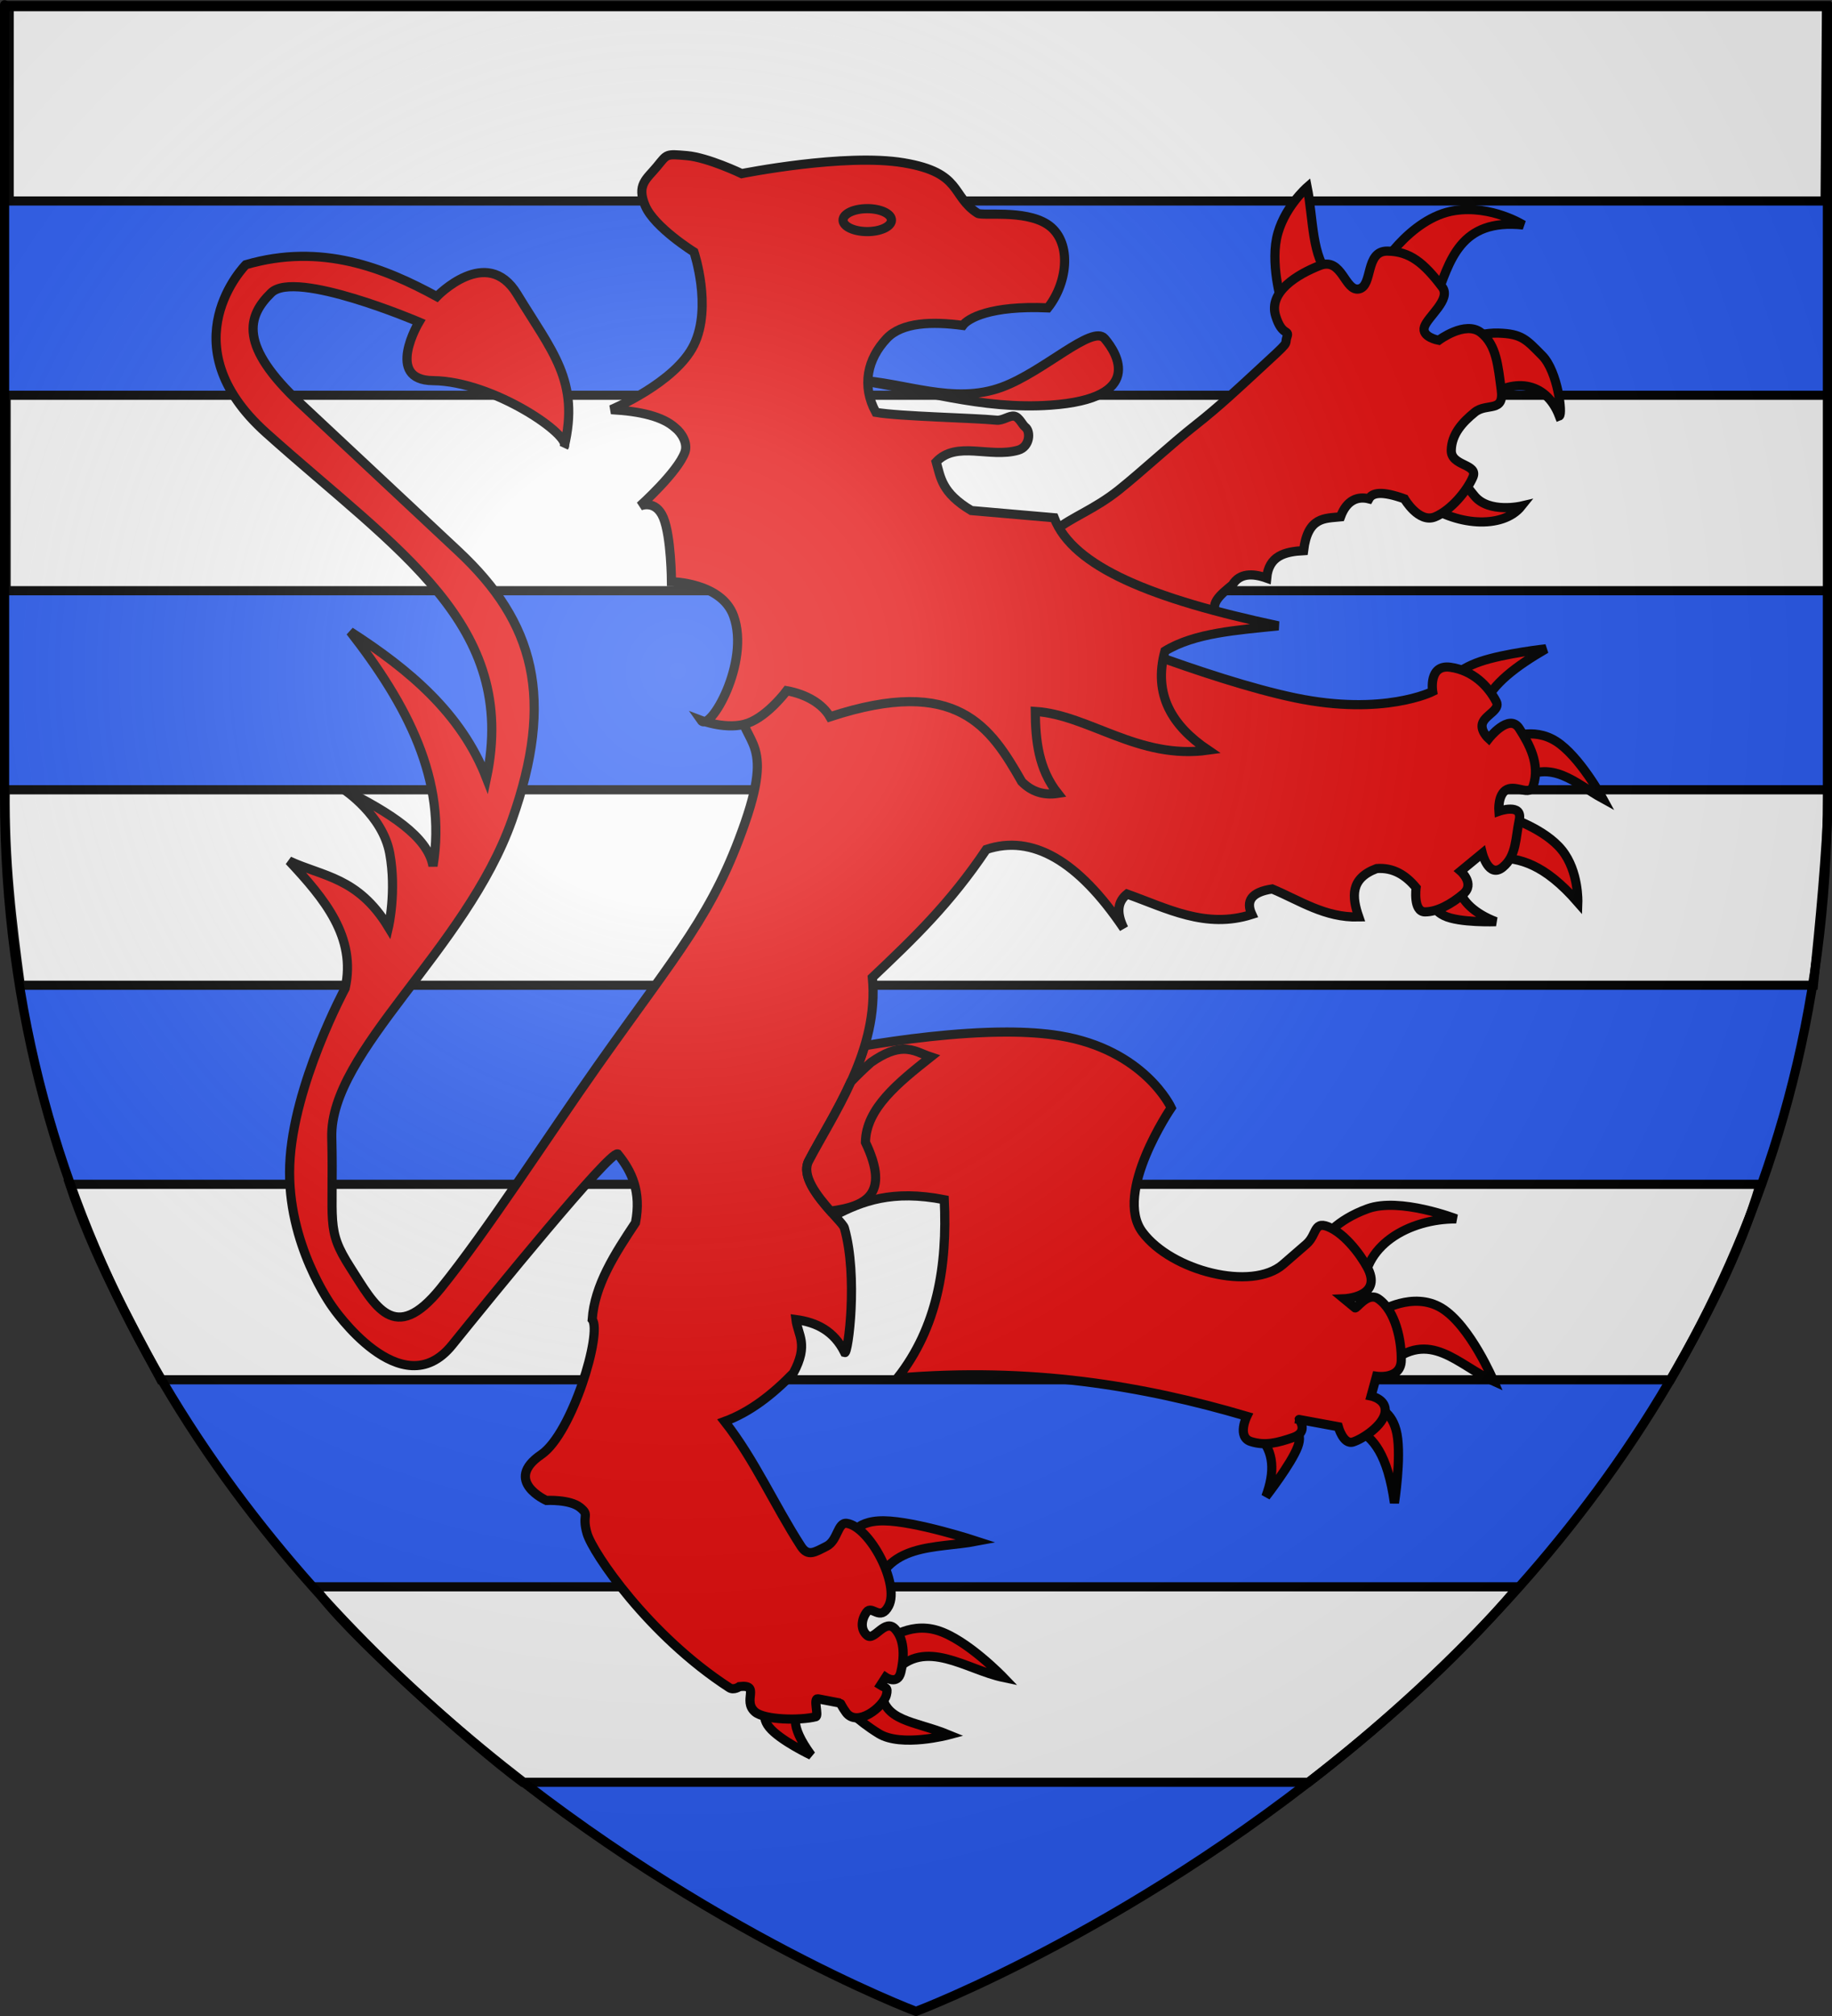 <?xml version="1.0" encoding="UTF-8" standalone="no"?>
<svg
   xmlns:dc="http://purl.org/dc/elements/1.1/"
   xmlns:cc="http://web.resource.org/cc/"
   xmlns:rdf="http://www.w3.org/1999/02/22-rdf-syntax-ns#"
   xmlns:svg="http://www.w3.org/2000/svg"
   xmlns="http://www.w3.org/2000/svg"
   xmlns:xlink="http://www.w3.org/1999/xlink"
   xmlns:sodipodi="http://sodipodi.sourceforge.net/DTD/sodipodi-0.dtd"
   xmlns:inkscape="http://www.inkscape.org/namespaces/inkscape"
   height="660"
   width="600"
   version="1.0"
   id="svg2"
   sodipodi:version="0.32"
   inkscape:version="0.44.1"
   sodipodi:docname="Blason_Châteauneuf-les-Charentes_1.svg"
   sodipodi:docbase="C:\Documents and Settings\Moi\Bureau\PROVISOIRE\HERALDIQUE\A insérer"
   inkscape:export-filename="/Users/olivier/Desktop/Blason Rouge/Blason_Vide_3D.png"
   inkscape:export-xdpi="144"
   inkscape:export-ydpi="144">
  <rect width="100%" height="100%" fill="#333333" stroke="none"/>
  <sodipodi:namedview
     inkscape:window-height="461"
     inkscape:window-width="640"
     inkscape:pageshadow="2"
     inkscape:pageopacity="0.0"
     guidetolerance="10.0"
     gridtolerance="10000"
     objecttolerance="10.0"
     borderopacity="1.0"
     bordercolor="#666666"
     pagecolor="#ffffff"
     id="base"
     showgrid="false"
     height="660px"
     inkscape:zoom="0.39242424"
     inkscape:cx="338.57824"
     inkscape:cy="327.45174"
     inkscape:window-x="-4"
     inkscape:window-y="-4"
     inkscape:current-layer="layer4"
     gridspacingx="5px"
     gridspacingy="5px"
     inkscape:grid-points="true"
     showguides="true"
     inkscape:guide-bbox="true">
    <sodipodi:guide
       orientation="vertical"
       position="863.861"
       id="guide6348" />
  </sodipodi:namedview>
  <desc
     id="desc4">Flag of Canton of Valais (Wallis)</desc>
  <defs
     id="defs6">
    <linearGradient
       id="linearGradient2893">
      <stop
         style="stop-color:white;stop-opacity:0.314;"
         offset="0"
         id="stop2895" />
      <stop
         id="stop2897"
         offset="0.19"
         style="stop-color:white;stop-opacity:0.251;" />
      <stop
         style="stop-color:#6b6b6b;stop-opacity:0.125;"
         offset="0.6"
         id="stop2901" />
      <stop
         style="stop-color:black;stop-opacity:0.125;"
         offset="1"
         id="stop2899" />
    </linearGradient>
    <linearGradient
       id="linearGradient2885">
      <stop
         id="stop2887"
         offset="0"
         style="stop-color:white;stop-opacity:1;" />
      <stop
         style="stop-color:white;stop-opacity:1;"
         offset="0.229"
         id="stop2891" />
      <stop
         id="stop2889"
         offset="1"
         style="stop-color:black;stop-opacity:1;" />
    </linearGradient>
    <linearGradient
       id="linearGradient2955">
      <stop
         id="stop2867"
         offset="0"
         style="stop-color:#fd0000;stop-opacity:1;" />
      <stop
         style="stop-color:#e77275;stop-opacity:0.659;"
         offset="0.5"
         id="stop2873" />
      <stop
         style="stop-color:black;stop-opacity:0.323;"
         offset="1"
         id="stop2959" />
    </linearGradient>
    <radialGradient
       inkscape:collect="always"
       xlink:href="#linearGradient2955"
       id="radialGradient2961"
       cx="225.524"
       cy="218.901"
       fx="225.524"
       fy="218.901"
       r="300"
       gradientTransform="matrix(-4.167939e-4,2.183,-1.884,-3.599562e-4,615.597,-289.121)"
       gradientUnits="userSpaceOnUse" />
    <polygon
       id="star"
       transform="scale(53,53)"
       points="0,-1 0.588,0.809 -0.951,-0.309 0.951,-0.309 -0.588,0.809 0,-1 " />
    <clipPath
       id="clip">
      <path
         d="M 0,-200 L 0,600 L 300,600 L 300,-200 L 0,-200 z "
         id="path10" />
    </clipPath>
    <radialGradient
       inkscape:collect="always"
       xlink:href="#linearGradient2955"
       id="radialGradient1911"
       gradientUnits="userSpaceOnUse"
       gradientTransform="matrix(-4.167939e-4,2.183,-1.884,-3.599562e-4,615.597,-289.121)"
       cx="225.524"
       cy="218.901"
       fx="225.524"
       fy="218.901"
       r="300" />
    <radialGradient
       inkscape:collect="always"
       xlink:href="#linearGradient2955"
       id="radialGradient2865"
       gradientUnits="userSpaceOnUse"
       gradientTransform="matrix(0,1.749,-1.593,-1.049767e-7,551.788,-191.29)"
       cx="225.524"
       cy="218.901"
       fx="225.524"
       fy="218.901"
       r="300" />
    <radialGradient
       inkscape:collect="always"
       xlink:href="#linearGradient2955"
       id="radialGradient2871"
       gradientUnits="userSpaceOnUse"
       gradientTransform="matrix(0,1.386,-1.323,-5.741131e-8,-158.082,-109.541)"
       cx="225.524"
       cy="218.901"
       fx="225.524"
       fy="218.901"
       r="300" />
    <radialGradient
       inkscape:collect="always"
       xlink:href="#linearGradient2893"
       id="radialGradient3163"
       gradientUnits="userSpaceOnUse"
       gradientTransform="matrix(1.353,0,0,1.349,-77.629,-85.747)"
       cx="221.445"
       cy="226.331"
       fx="221.445"
       fy="226.331"
       r="300" />
  </defs>
  <g
     inkscape:groupmode="layer"
     id="layer3"
     inkscape:label="Fond écu"
     style="display:inline">
    <path
       id="path2855"
       style="fill:#2b5df2;fill-opacity:1;fill-rule:evenodd;stroke:none;stroke-width:1px;stroke-linecap:butt;stroke-linejoin:miter;stroke-opacity:1"
       d="M 300,658.5 C 300,658.5 598.5,546.18 598.5,260.728 C 598.5,-24.723 598.5,2.176 598.5,2.176 L 1.5,2.176 L 1.5,260.728 C 1.5,546.18 300,658.5 300,658.5 z "
       sodipodi:nodetypes="cccccc" />
    <path
       style="fill:#f9f9f9;fill-opacity:1;fill-rule:evenodd;stroke:black;stroke-width:3;stroke-linecap:butt;stroke-linejoin:miter;stroke-miterlimit:4;stroke-dasharray:none;stroke-opacity:1;display:inline"
       d="M 3,1.812 L 3,65.803 L 597.748,65.803 C 597.748,64.251 598.198,1.812 598.198,1.812 L 3,1.812 z "
       id="path9019"
       sodipodi:nodetypes="ccccc" />
    <path
       style="fill:#f9f9f9;fill-opacity:1;fill-rule:evenodd;stroke:black;stroke-width:3;stroke-linecap:butt;stroke-linejoin:miter;stroke-miterlimit:4;stroke-dasharray:none;stroke-opacity:1;display:inline"
       d="M 2,129.402 L 2,193.393 L 599,193.393 C 599,191.841 599,129.402 599,129.402 L 2,129.402 z "
       id="path9911" />
    <path
       style="fill:#f9f9f9;fill-opacity:1;fill-rule:evenodd;stroke:black;stroke-width:3;stroke-linecap:butt;stroke-linejoin:miter;stroke-miterlimit:4;stroke-dasharray:none;stroke-opacity:1;display:inline"
       d="M 1.698,258.56 C 1.42,281.928 3.888,302.16 6.646,322.551 L 593.904,322.551 C 596.186,300.881 598.099,280.639 599,258.56 L 1.698,258.56 z "
       id="path9917"
       sodipodi:nodetypes="ccccc" />
    <path
       style="fill:#f9f9f9;fill-opacity:1;fill-rule:evenodd;stroke:black;stroke-width:3;stroke-linecap:butt;stroke-linejoin:miter;stroke-miterlimit:4;stroke-dasharray:none;stroke-opacity:1;display:inline"
       d="M 22.856,387.719 C 30.407,410.482 42.004,431.785 52.686,451.71 L 547.103,451.71 C 557.785,433.136 569.832,410.482 576.482,387.719 L 22.856,387.719 z "
       id="path10809"
       sodipodi:nodetypes="ccccc" />
    <path
       style="fill:#f9f9f9;fill-opacity:1;fill-rule:evenodd;stroke:black;stroke-width:3;stroke-linecap:butt;stroke-linejoin:miter;stroke-miterlimit:4;stroke-dasharray:none;stroke-opacity:1;display:inline"
       d="M 103.045,519.492 C 111.532,532.784 154.986,571.619 171.2,583.482 L 428.574,583.482 C 449.292,567.565 476.529,544.046 497.179,519.492 L 103.045,519.492 z "
       id="path11701"
       sodipodi:nodetypes="ccccc" />
  </g>
  <g
     inkscape:groupmode="layer"
     id="layer4"
     inkscape:label="Meubles"
     style="opacity:1;display:inline">
    <g
       style="fill:#e20909;fill-opacity:1;stroke:black;stroke-width:2.855;stroke-miterlimit:4;stroke-dasharray:none;stroke-opacity:1;display:inline"
       id="g8413"
       transform="matrix(-1.051,0,0,1.051,640.717,10.486)">
      <path
         d="M 166.365,146.249 C 156.372,153.783 141.415,155.084 135.5,147.652 C 135.5,147.652 145.547,150.004 150.091,144.566 C 156.257,137.185 156.481,133.698 157.386,135.306 L 166.365,146.249 z "
         style="opacity:1;fill:#e20909;fill-opacity:1;fill-rule:evenodd;stroke:black;stroke-width:2.855;stroke-linecap:butt;stroke-linejoin:miter;stroke-miterlimit:4;stroke-dasharray:none;stroke-opacity:1;display:inline"
         id="path1738" />
      <path
         d="M 147.285,114.542 C 138.534,107.706 127.981,108.488 123.715,119.592 C 122.584,119.168 124.192,105.684 129.046,100.792 C 134.037,95.762 135.359,93.988 142.795,93.777 C 150.231,93.567 159.631,97.986 159.631,97.986 L 147.285,114.542 z "
         style="opacity:1;fill:#e20909;fill-opacity:1;fill-rule:evenodd;stroke:black;stroke-width:2.855;stroke-linecap:butt;stroke-linejoin:miter;stroke-miterlimit:4;stroke-dasharray:none;stroke-opacity:1;display:inline"
         id="path1748" />
      <path
         d="M 162.437,83.676 C 157.848,71.121 154.68,57.976 134.938,60.106 C 134.938,60.106 144.792,53.886 156.264,55.616 C 170.44,57.753 180.866,74.969 180.115,75.258 L 162.437,83.676 z "
         style="opacity:1;fill:#e20909;fill-opacity:1;fill-rule:evenodd;stroke:black;stroke-width:2.855;stroke-linecap:butt;stroke-linejoin:miter;stroke-miterlimit:4;stroke-dasharray:none;stroke-opacity:1;display:inline"
         id="path1750" />
      <path
         d="M 194.986,76.1 C 200.966,70.388 200.329,58.059 202.282,48.32 C 202.282,48.32 209.928,54.985 211.822,64.314 C 213.716,73.644 209.858,85.64 209.858,85.64 L 194.986,76.1 z "
         style="opacity:1;fill:#e20909;fill-opacity:1;fill-rule:evenodd;stroke:black;stroke-width:2.855;stroke-linecap:butt;stroke-linejoin:miter;stroke-miterlimit:4;stroke-dasharray:none;stroke-opacity:1;display:inline"
         id="path1752" />
      <path
         d="M 239.602,186.936 L 229.781,182.095 C 233.342,178.302 229.277,175.271 225.572,172.204 C 223.372,168.56 219.345,168.525 214.909,170.1 C 214.269,163.139 209.22,161.848 203.404,161.542 C 202.109,150.924 196.804,151.533 191.9,151.019 C 189.924,145.597 186.345,144.574 183.061,145.407 C 181.98,143.448 179.026,142.892 171.977,145.407 C 171.977,145.407 167.488,153.124 162.437,151.019 C 157.386,148.915 152.476,142.882 150.652,138.673 C 148.828,134.464 157.527,135.306 157.386,130.255 C 157.246,125.204 153.879,121.556 150.091,118.47 C 146.303,115.383 140.831,118.75 141.813,111.455 C 142.795,104.159 143.251,97.495 148.127,93.637 C 153.002,89.779 161.315,96.022 161.315,96.022 C 161.315,96.022 166.751,95.04 165.752,91.848 C 164.752,88.656 157.316,83.255 160.192,79.467 C 165.945,71.891 170.294,68.313 177.309,68.243 C 184.324,68.173 181.728,79.116 186.148,80.028 C 190.567,80.94 191.374,69.997 198.354,72.732 C 205.333,75.468 214.431,80.938 212.103,88.446 C 210.125,94.825 207.784,92.609 208.553,94.884 C 209.627,98.063 206.638,95.253 217.995,105.703 C 222.821,110.142 229.478,116.457 237.095,122.437 C 244.713,128.417 253.454,136.61 260.975,142.632 C 268.497,148.654 275.64,151.101 280.622,155.13 C 285.604,159.159 288.706,161.682 288.706,161.682 L 239.602,186.936 z "
         style="opacity:1;fill:#e20909;fill-opacity:1;fill-rule:evenodd;stroke:black;stroke-width:2.855;stroke-linecap:butt;stroke-linejoin:miter;stroke-miterlimit:4;stroke-dasharray:none;stroke-opacity:1;display:inline"
         id="path1727" />
      <path
         d="M 184.612,392.917 C 185.699,378.117 170.548,369.626 155.842,369.702 C 155.842,369.702 173.402,362.907 183.422,366.528 C 193.442,370.149 197.112,375.853 197.112,375.853 L 184.612,392.917 z "
         style="opacity:1;fill:#e20909;fill-opacity:1;fill-rule:evenodd;stroke:black;stroke-width:2.855;stroke-linecap:butt;stroke-linejoin:miter;stroke-miterlimit:4;stroke-dasharray:none;stroke-opacity:1;display:inline"
         id="path1572" />
      <path
         d="M 177.073,415.139 C 164.023,403.73 155.42,415.244 144.136,420.298 C 144.136,420.298 151.477,402.887 160.406,397.48 C 169.335,392.073 179.85,398.671 179.85,398.671 L 177.073,415.139 z "
         style="opacity:1;fill:#e20909;fill-opacity:1;fill-rule:evenodd;stroke:black;stroke-width:2.855;stroke-linecap:butt;stroke-linejoin:miter;stroke-miterlimit:4;stroke-dasharray:none;stroke-opacity:1;display:inline"
         id="path1574" />
      <path
         d="M 186.993,435.179 C 181.721,437.634 177.207,443.122 175.089,458.194 C 175.089,458.194 172.906,444.206 174.295,436.766 C 175.684,429.325 180.644,428.433 180.644,428.433 L 186.993,435.179 z "
         style="opacity:1;fill:#e20909;fill-opacity:1;fill-rule:evenodd;stroke:black;stroke-width:2.855;stroke-linecap:butt;stroke-linejoin:miter;stroke-miterlimit:4;stroke-dasharray:none;stroke-opacity:1;display:inline"
         id="path1624" />
      <path
         d="M 217.152,437.56 C 212.663,442.136 212.252,448.46 215.168,456.21 C 215.168,456.21 207.231,445.992 205.247,440.734 C 203.263,435.476 207.231,435.179 207.231,435.179 L 217.152,437.56 z "
         style="opacity:1;fill:#e20909;fill-opacity:1;fill-rule:evenodd;stroke:black;stroke-width:2.855;stroke-linecap:butt;stroke-linejoin:miter;stroke-miterlimit:4;stroke-dasharray:none;stroke-opacity:1;display:inline"
         id="path1626" />
      <path
         id="path1760"
         d="M 295.875,311.5 C 290.036,311.501 284.409,311.841 279.438,312.656 C 252.921,317.006 244.656,335.094 244.656,335.094 C 244.656,335.094 262.744,361.606 253.625,373.812 C 244.506,386.019 219.519,392.279 209.844,383.906 L 202.562,377.594 C 199.003,374.514 200.456,369.757 194.844,372.562 C 189.232,375.368 184.046,383.271 182.906,386.156 C 179.738,394.18 190.781,394.594 190.781,394.594 L 187.406,397.375 C 187.087,398.093 183.529,392.266 180.125,394.594 C 174.718,398.291 172.828,407.78 172.969,413.812 C 173.109,419.845 180.688,418.719 180.688,418.719 L 182.375,424.875 C 182.375,424.875 177.439,425.869 178,429.938 C 178.561,434.006 184.917,438.205 187.969,439.188 C 191.02,440.17 192.594,434.438 192.594,434.438 L 204.812,432.188 C 204.812,432.187 201.715,436.098 206.625,437.781 C 211.535,439.465 215.358,440.465 219.812,439.062 C 224.267,437.659 221.094,431.188 221.094,431.188 C 253.551,421.621 288.571,415.809 329.969,419.281 C 317.539,403.494 314.382,384.353 315.375,363.719 C 331.602,360.548 341.007,364.187 349.594,368.656 C 353.734,364.07 360.272,356.727 357.625,351.656 C 352.498,341.832 344.308,329.579 340.156,315.75 C 329.288,313.93 311.767,311.496 295.875,311.5 z "
         style="opacity:1;fill:#e20909;fill-opacity:1;fill-rule:evenodd;stroke:black;stroke-width:2.855;stroke-linecap:butt;stroke-linejoin:miter;stroke-miterlimit:4;stroke-dasharray:none;stroke-opacity:1;display:inline" />
      <path
         d="M 147.112,209.583 C 144.664,203.153 137.156,197.501 127.866,192.123 C 127.866,192.123 140.714,193.512 148.303,196.091 C 155.892,198.671 158.223,202.44 158.223,202.44 L 147.112,209.583 z "
         style="opacity:1;fill:#e20909;fill-opacity:1;fill-rule:evenodd;stroke:black;stroke-width:2.855;stroke-linecap:butt;stroke-linejoin:miter;stroke-miterlimit:4;stroke-dasharray:none;stroke-opacity:1;display:inline"
         id="path1564" />
      <path
         d="M 136.398,233.194 C 126.18,226.12 118.491,234.217 110.208,238.75 C 110.208,238.75 117.36,225.604 124.702,220.941 C 132.043,216.278 139.573,220.099 139.573,220.099 L 136.398,233.194 z "
         style="opacity:1;fill:#e20909;fill-opacity:1;fill-rule:evenodd;stroke:black;stroke-width:2.855;stroke-linecap:butt;stroke-linejoin:miter;stroke-miterlimit:4;stroke-dasharray:none;stroke-opacity:1;display:inline"
         id="path1566" />
      <path
         d="M 143.343,257.202 C 136.14,257.271 128.474,259.014 117.946,271.091 C 117.946,271.091 117.598,261.419 122.906,254.821 C 128.214,248.224 139.176,244.702 139.176,244.702 L 143.343,257.202 z "
         style="opacity:1;fill:#e20909;fill-opacity:1;fill-rule:evenodd;stroke:black;stroke-width:2.855;stroke-linecap:butt;stroke-linejoin:miter;stroke-miterlimit:4;stroke-dasharray:none;stroke-opacity:1;display:inline"
         id="path1568" />
      <path
         d="M 154.848,266.75 C 154.286,270.652 149.938,274.695 143.479,277.124 C 143.479,277.124 154.949,277.546 159.612,275.258 C 164.276,272.97 163.184,269.306 163.184,269.306 L 154.848,266.75 z "
         style="opacity:1;fill:#e20909;fill-opacity:1;fill-rule:evenodd;stroke:black;stroke-width:2.855;stroke-linecap:butt;stroke-linejoin:miter;stroke-miterlimit:4;stroke-dasharray:none;stroke-opacity:1;display:inline"
         id="path1570" />
      <path
         d="M 358.819,521.29 C 362.319,523.535 363.82,527.181 356.835,536.766 C 356.835,536.766 366.656,532.103 369.93,528.036 C 373.204,523.968 369.93,520.496 369.93,520.496 L 358.819,521.29 z "
         style="opacity:1;fill:#e20909;fill-opacity:1;fill-rule:evenodd;stroke:black;stroke-width:2.855;stroke-linecap:butt;stroke-linejoin:miter;stroke-miterlimit:4;stroke-dasharray:none;stroke-opacity:1;display:inline"
         id="path1634" />
      <path
         d="M 335.009,516.131 C 334.567,526.426 324.859,525.937 313.977,530.417 C 313.977,530.417 328.759,534.385 335.803,530.02 C 342.846,525.655 346.12,521.686 346.12,521.686 L 335.009,516.131 z "
         style="opacity:1;fill:#e20909;fill-opacity:1;fill-rule:evenodd;stroke:black;stroke-width:2.855;stroke-linecap:butt;stroke-linejoin:miter;stroke-miterlimit:4;stroke-dasharray:none;stroke-opacity:1;display:inline"
         id="path1632" />
      <path
         d="M 331.041,510.972 C 321.308,500 308.561,510.128 296.914,512.56 C 296.914,512.56 308.323,500.655 317.549,497.877 C 326.775,495.099 333.819,501.448 333.819,501.448 L 331.041,510.972 z "
         style="opacity:1;fill:#e20909;fill-opacity:1;fill-rule:evenodd;stroke:black;stroke-width:2.855;stroke-linecap:butt;stroke-linejoin:miter;stroke-miterlimit:4;stroke-dasharray:none;stroke-opacity:1;display:inline"
         id="path1630" />
      <path
         d="M 337.787,487.56 C 333.858,470.211 318.11,472.559 305.247,470.099 C 305.247,470.099 324.295,463.849 334.216,463.75 C 344.136,463.651 344.93,469.702 344.93,469.702 L 337.787,487.56 z "
         style="opacity:1;fill:#e20909;fill-opacity:1;fill-rule:evenodd;stroke:black;stroke-width:2.855;stroke-linecap:butt;stroke-linejoin:miter;stroke-miterlimit:4;stroke-dasharray:none;stroke-opacity:1;display:inline"
         id="path1628" />
      <path
         d="M 275.089,184.385 C 275.089,184.385 233.62,201.647 206.041,207.401 C 178.462,213.155 163.184,205.417 163.184,205.417 C 163.184,205.417 164.573,196.885 157.628,197.877 C 150.684,198.869 145.922,203.631 143.343,208.591 C 142.053,211.071 146.418,212.56 147.534,215.015 C 148.65,217.47 145.723,220.099 145.723,220.099 C 145.723,220.099 139.374,211.964 136.2,216.925 C 133.025,221.885 129.652,228.036 131.835,234.782 C 132.926,238.155 136.993,234.484 139.994,235.923 C 142.995,237.361 142.549,242.718 142.549,242.718 C 142.549,242.718 135.009,240.04 136.2,245.496 C 137.39,250.952 136.993,256.607 141.358,260.179 C 145.723,263.75 147.708,255.814 147.708,255.814 L 154.454,261.369 C 154.454,261.369 149.89,265.337 153.66,268.512 C 157.43,271.687 161.795,274.067 165.565,274.067 C 169.335,274.067 168.342,266.528 168.342,266.528 C 171.522,262.701 175.355,260.183 180.644,260.575 C 188.943,263.668 188.36,269.425 186.2,275.655 C 196.788,275.932 204.543,270.543 213.184,266.925 C 219.708,267.917 221.471,270.695 219.533,274.861 C 233.992,279.478 245.973,272.94 258.422,268.512 C 261.087,270.683 262.025,273.89 259.414,279.226 C 273.7,258.062 287.985,249.861 302.271,254.623 C 313.63,271.538 324.87,282.261 337.787,294.504 C 335.577,317.08 350.003,337.037 357.628,351.647 C 361.309,358.7 347.158,370.241 346.517,372.48 C 342.178,387.64 345.317,411.724 346.381,411.369 C 349.755,404.533 355.242,401.926 361.596,401.052 C 360.994,405.957 357.538,408.722 362.39,417.718 C 368.877,424.386 375.84,429.86 383.819,432.798 C 374.472,444.703 368.352,458.768 360.009,471.686 C 357.826,475.067 355.644,473.472 352.073,471.686 C 348.501,469.901 348.671,464.107 345.723,464.544 C 338.579,465.602 329.155,483.511 332.705,490.269 C 335.329,495.266 337.891,489.878 339.559,492.177 C 341.226,494.476 341.603,497.642 339.374,499.464 C 337.146,501.286 333.819,493.929 330.644,497.5 C 327.469,501.072 327.929,506.882 328.921,510.944 C 329.913,515.006 333.63,512.487 333.63,512.487 L 335.218,514.943 C 333.741,515.89 332.782,515.475 333.402,517.973 C 334.342,521.763 342.567,528.168 345.992,523.414 C 347.31,521.584 347.714,520.523 347.767,520.532 L 354.713,519.203 C 356.339,518.892 354.371,524.507 355.432,524.777 C 360.192,525.988 371.365,525.836 374.339,523.278 C 378.406,519.779 372.462,514.628 379.205,515.385 C 379.205,515.385 380.953,516.637 382.342,515.738 C 407.534,499.433 424.935,473.67 426.676,467.718 C 428.445,461.671 425.684,462.163 428.858,459.583 C 432.033,457.004 439.374,457.401 439.374,457.401 C 439.374,457.401 452.963,451.31 440.962,443.115 C 431.276,436.501 421.879,404.975 425.089,401.052 C 424.338,390.317 418.042,380.592 411.596,370.893 C 409.73,361.271 412.713,354.882 417.152,349.464 C 419.691,348.55 456.282,393.568 468.739,408.988 C 484.581,428.599 506.041,397.083 506.041,397.083 C 506.041,397.083 520.327,377.639 519.335,352.837 C 518.342,328.036 502.073,297.877 502.073,297.877 C 498.52,281.972 508.536,269.943 519.533,258.194 C 509.036,263.099 498.103,263.202 488.581,278.829 C 488.581,278.829 486.001,267.718 488.184,255.814 C 490.366,243.909 502.469,235.972 502.469,235.972 C 488.258,243.083 476.327,250.575 474.692,259.782 C 470.267,232.963 482.842,209.381 500.485,186.766 C 482.112,198.602 465.903,212.169 458.025,232.401 C 447.976,184.479 485.446,161.78 526.676,124.861 C 557.62,97.152 533.025,72.48 533.025,72.48 C 509.384,65.585 489.784,73.529 473.501,82.401 C 473.501,82.401 457.904,66.132 448.501,81.607 C 437.596,99.555 428.874,108.654 433.819,129.226 C 431.269,125.826 455.811,108.748 474.692,108.591 C 489.891,108.465 479.057,90.337 479.057,90.337 C 479.057,90.337 517.549,73.869 525.089,81.21 C 532.628,88.552 535.311,97.633 515.962,115.734 L 466.755,161.766 C 443.024,183.966 436.664,207.559 450.089,245.496 C 464.391,285.915 506.908,317.475 506.239,344.306 C 505.57,371.136 508.187,372.775 500.485,384.782 C 492.784,396.788 486.766,409.187 472.311,391.329 C 457.856,373.472 438.71,343.696 423.303,321.885 C 398.333,286.536 387.341,274.712 377.469,246.29 C 367.598,217.867 379.85,222.877 379.454,206.21 C 379.057,189.544 375.882,179.623 375.882,179.623 L 275.089,184.385 z "
         style="opacity:1;fill:#e20909;fill-opacity:1;fill-rule:evenodd;stroke:black;stroke-width:2.855;stroke-linecap:butt;stroke-linejoin:miter;stroke-miterlimit:4;stroke-dasharray:none;stroke-opacity:1;display:inline"
         id="path1756" />
      <path
         d="M 342.862,108.368 C 322.953,111.208 303.931,117.746 282.252,116.225 C 252.836,114.161 261.399,100.093 265.417,95.461 C 269.245,91.047 284.344,105.807 297.405,110.613 C 312.558,116.189 327.711,109.123 342.862,108.368 z "
         style="opacity:1;fill:#e20909;fill-opacity:1;fill-rule:evenodd;stroke:black;stroke-width:2.855;stroke-linecap:butt;stroke-linejoin:miter;stroke-miterlimit:4;stroke-dasharray:none;stroke-opacity:1;display:inline"
         id="path1401" />
      <path
         d="M 333.321,95.461 C 328.54,90.379 319.147,90.121 309.611,91.392 C 308.013,89.213 301.022,85.131 283.094,85.921 C 276.633,77.726 275.548,64.793 283.375,59.825 C 290.535,55.28 303.551,57.382 304.981,56.458 C 313.357,51.04 309.611,43.831 327.99,40.744 C 346.369,37.658 378.497,44.111 378.497,44.111 C 378.497,44.111 389.02,39.061 395.614,38.499 C 402.208,37.938 401.647,37.938 404.874,41.867 C 408.101,45.795 411.398,47.549 408.521,54.213 C 405.645,60.877 393.369,68.523 393.369,68.523 C 393.369,68.523 387.617,85.57 393.369,97.425 C 399.121,109.28 419.184,117.628 419.184,117.628 C 410.107,118.106 403.106,119.772 399.262,123.24 C 397.11,124.924 395.25,128.167 396.175,130.816 C 398.36,137.076 410.205,147.652 410.205,147.652 C 410.205,147.652 405.365,145.407 402.909,151.3 C 400.454,157.192 400.384,171.222 400.384,171.222 C 400.384,171.222 384.81,171.422 381.023,181.885 C 375.779,196.372 388.465,218.233 391.124,214.434 C 391.124,214.434 382.847,217.591 376.533,215.276 C 370.22,212.961 364.468,205.175 364.468,205.175 C 358.406,206.274 353.336,209.233 350.999,213.312 C 311.299,200.269 300.922,216.549 291.232,233.515 C 288.222,236.561 284.513,237.858 280.008,237.163 C 286.009,229.567 286.934,220.702 287.023,211.628 C 270.342,212.682 254.878,226.765 233.148,223.694 C 244.396,216.109 250.305,206.388 246.616,192.828 C 237.373,187.159 224.111,186.312 211.261,184.972 C 250.643,176.59 275.303,166.601 281.13,151.3 L 306.945,149.055 C 316.243,143.491 316.498,138.748 317.888,133.903 C 311.578,127.21 301.193,132.788 292.354,130.255 C 288.628,129.187 288.377,124.364 290.146,123.044 C 291.031,122.384 292.005,119.983 293.524,119.663 C 295.043,119.343 297.107,121.103 299.05,120.909 C 306.293,120.188 329.286,119.753 336.688,118.47 C 341.218,110.175 339.315,101.832 333.321,95.461 z "
         style="opacity:1;fill:#e20909;fill-opacity:1;fill-rule:evenodd;stroke:black;stroke-width:2.855;stroke-linecap:butt;stroke-linejoin:miter;stroke-miterlimit:4;stroke-dasharray:none;stroke-opacity:1;display:inline"
         id="path1723" />
      <path
         d="M 346.914,58.591 C 346.917,60.565 343.54,62.165 339.374,62.165 C 335.208,62.165 331.832,60.565 331.835,58.591 C 331.832,56.618 335.208,55.017 339.374,55.017 C 343.54,55.017 346.917,56.618 346.914,58.591 z "
         style="opacity:1;fill:#e20909;fill-opacity:1;fill-rule:evenodd;stroke:black;stroke-width:2.855;stroke-linecap:butt;stroke-linejoin:miter;stroke-miterlimit:4;stroke-dasharray:none;stroke-opacity:1;display:inline"
         id="path1387" />
      <path
         id="path3914"
         d="M 328.094,316.844 C 324.758,316.785 322.359,318.34 319.594,319.25 C 329.706,327.27 339.779,335.298 339.938,345.844 C 332.033,362.353 340.133,365.859 350.812,367.281 C 354.884,362.69 360.022,356.249 357.625,351.656 C 353.938,344.592 348.686,336.257 344.469,327 C 342.673,325.106 340.628,323.118 338.219,320.969 C 333.851,317.913 330.688,316.889 328.094,316.844 z "
         style="fill:#e20909;fill-opacity:1;fill-rule:evenodd;stroke:black;stroke-width:2.855;stroke-linecap:butt;stroke-linejoin:miter;stroke-miterlimit:4;stroke-dasharray:none;stroke-opacity:1" />
    </g>
  </g>
  <g
     inkscape:groupmode="layer"
     id="layer2"
     inkscape:label="Reflet final"
     sodipodi:insensitive="true">
    <path
       sodipodi:nodetypes="cccccc"
       d="M 300,658.5 C 300,658.5 598.5,546.18 598.5,260.728 C 598.5,-24.723 598.5,2.176 598.5,2.176 L 1.5,2.176 L 1.5,260.728 C 1.5,546.18 300,658.5 300,658.5 z "
       style="opacity:1;fill:url(#radialGradient3163);fill-opacity:1;fill-rule:evenodd;stroke:none;stroke-width:1px;stroke-linecap:butt;stroke-linejoin:miter;stroke-opacity:1"
       id="path2875"
       inkscape:export-xdpi="144"
       inkscape:export-ydpi="144" />
  </g>
  <g
     inkscape:groupmode="layer"
     id="layer1"
     inkscape:label="Contour final"
     style="display:inline"
     sodipodi:insensitive="true">
    <path
       sodipodi:nodetypes="cccccc"
       d="M 300,658.5 C 300,658.5 1.5,546.18 1.5,260.728 C 1.5,-24.723 1.5,2.176 1.5,2.176 L 598.5,2.176 L 598.5,260.728 C 598.5,546.18 300,658.5 300,658.5 z "
       style="opacity:1;fill:none;fill-opacity:1;fill-rule:evenodd;stroke:black;stroke-width:3;stroke-linecap:butt;stroke-linejoin:miter;stroke-miterlimit:4;stroke-dasharray:none;stroke-opacity:1"
       id="path1411"
       inkscape:export-xdpi="144"
       inkscape:export-ydpi="144" />
  </g>
</svg>
